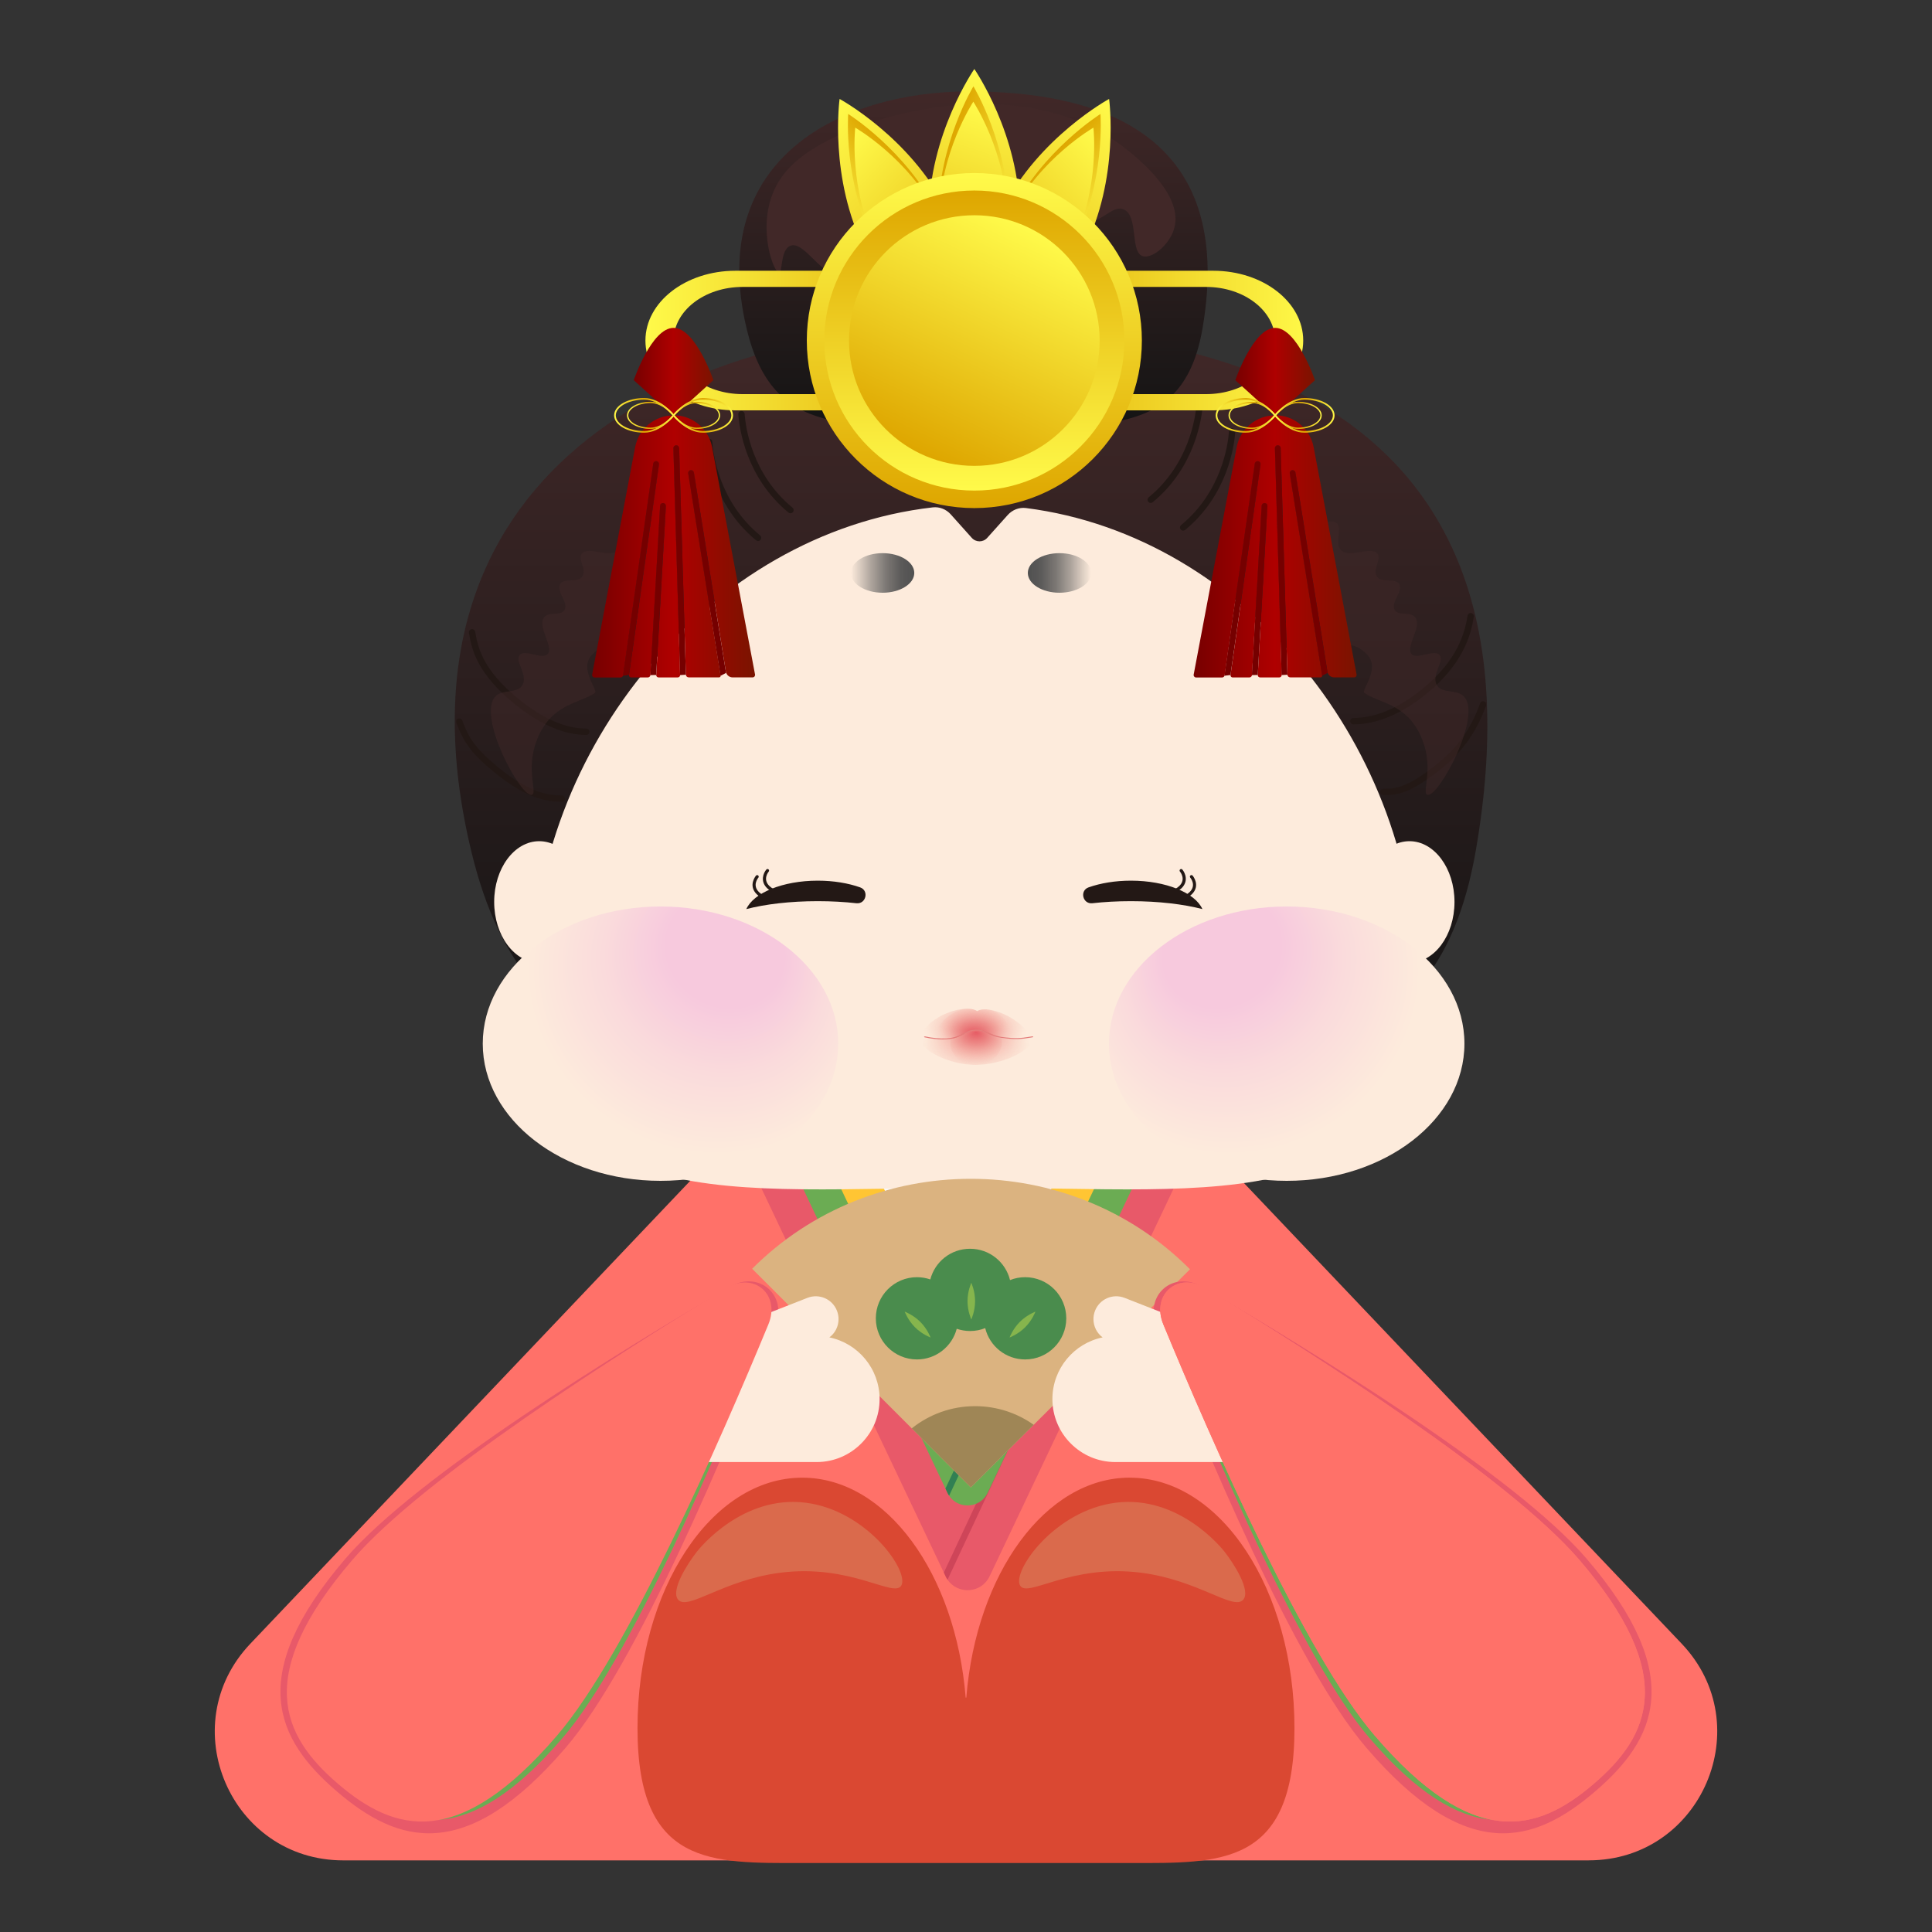 <?xml version="1.0" encoding="UTF-8"?>
<svg id="_レイヤー_1" data-name="レイヤー_1" xmlns="http://www.w3.org/2000/svg" xmlns:xlink="http://www.w3.org/1999/xlink" viewBox="0 0 700 700">
  <rect x="0" y="0" width="700" height="700" fill="#333333" stroke="none"/>
  <defs>
    <style>
      .cls-1 {
        fill: #e47e7c;
      }

      .cls-2 {
        fill: #ffc533;
      }

      .cls-3 {
        fill: #ce4559;
      }

      .cls-4 {
        fill: #d2d2d2;
      }

      .cls-5 {
        fill: #318053;
      }

      .cls-6 {
        fill: url(#_名称未設定グラデーション_611-12);
      }

      .cls-7 {
        fill: url(#_名称未設定グラデーション_611-11);
      }

      .cls-8 {
        fill: url(#_名称未設定グラデーション_611-10);
      }

      .cls-9 {
        opacity: .5;
      }

      .cls-9, .cls-10 {
        fill: #412828;
      }

      .cls-11 {
        fill: #ffa50d;
      }

      .cls-12 {
        fill: url(#_名称未設定グラデーション_362-3);
      }

      .cls-13 {
        fill: url(#_名称未設定グラデーション_362-2);
      }

      .cls-14 {
        fill: url(#_名称未設定グラデーション_353-6);
      }

      .cls-15 {
        fill: url(#_名称未設定グラデーション_353-2);
      }

      .cls-16 {
        fill: url(#_名称未設定グラデーション_353-4);
      }

      .cls-17 {
        fill: url(#_名称未設定グラデーション_353-7);
      }

      .cls-18 {
        fill: url(#_名称未設定グラデーション_353-8);
      }

      .cls-19 {
        fill: url(#_名称未設定グラデーション_353-5);
      }

      .cls-20 {
        fill: url(#_名称未設定グラデーション_353-3);
      }

      .cls-21 {
        fill: url(#_名称未設定グラデーション_353-9);
      }

      .cls-22 {
        fill: url(#_名称未設定グラデーション_655-2);
      }

      .cls-23 {
        fill: url(#_名称未設定グラデーション_611-4);
      }

      .cls-24 {
        fill: url(#_名称未設定グラデーション_611-2);
      }

      .cls-25 {
        fill: url(#_名称未設定グラデーション_611-7);
      }

      .cls-26 {
        fill: url(#_名称未設定グラデーション_611-9);
      }

      .cls-27 {
        fill: url(#_名称未設定グラデーション_611-8);
      }

      .cls-28 {
        fill: url(#_名称未設定グラデーション_611-5);
      }

      .cls-29 {
        fill: url(#_名称未設定グラデーション_611-6);
      }

      .cls-30 {
        fill: url(#_名称未設定グラデーション_611-3);
      }

      .cls-31 {
        fill: url(#_名称未設定グラデーション_173-2);
      }

      .cls-32 {
        fill: url(#_名称未設定グラデーション_174-2);
      }

      .cls-33 {
        fill: url(#_名称未設定グラデーション_172-2);
      }

      .cls-34 {
        fill: url(#_名称未設定グラデーション_295-2);
      }

      .cls-35 {
        fill: #231815;
      }

      .cls-36 {
        fill: #4a8c4d;
      }

      .cls-37 {
        stroke: url(#_名称未設定グラデーション_381-5);
      }

      .cls-37, .cls-38, .cls-39, .cls-40 {
        stroke-width: .48px;
      }

      .cls-37, .cls-38, .cls-39, .cls-40, .cls-41, .cls-42, .cls-43, .cls-44 {
        fill: none;
        stroke-miterlimit: 10;
      }

      .cls-38 {
        stroke: url(#_名称未設定グラデーション_381-7);
      }

      .cls-39 {
        stroke: url(#_名称未設定グラデーション_381-9);
      }

      .cls-40 {
        stroke: url(#_名称未設定グラデーション_381-3);
      }

      .cls-41 {
        stroke: url(#_名称未設定グラデーション_381-2);
      }

      .cls-41, .cls-42, .cls-43, .cls-44 {
        stroke-width: .61px;
      }

      .cls-42 {
        stroke: url(#_名称未設定グラデーション_381-4);
      }

      .cls-43 {
        stroke: url(#_名称未設定グラデーション_381-6);
      }

      .cls-44 {
        stroke: url(#_名称未設定グラデーション_381-8);
      }

      .cls-45 {
        fill: url(#_名称未設定グラデーション_655);
      }

      .cls-46 {
        fill: url(#_名称未設定グラデーション_611);
      }

      .cls-47 {
        fill: url(#_名称未設定グラデーション_362);
      }

      .cls-48 {
        fill: url(#_名称未設定グラデーション_353);
      }

      .cls-49 {
        fill: url(#_名称未設定グラデーション_381);
      }

      .cls-50 {
        fill: url(#_名称未設定グラデーション_172);
      }

      .cls-51 {
        fill: url(#_名称未設定グラデーション_174);
      }

      .cls-52 {
        fill: url(#_名称未設定グラデーション_173);
      }

      .cls-53 {
        fill: url(#_名称未設定グラデーション_295);
      }

      .cls-54 {
        fill: #fdebdc;
      }

      .cls-55 {
        fill: #fafafa;
      }

      .cls-56 {
        fill: #6bac53;
      }

      .cls-57 {
        fill: #9f8656;
      }

      .cls-58 {
        fill: #da4832;
      }

      .cls-59 {
        fill: #ff7169;
      }

      .cls-60 {
        fill: #dbb380;
      }

      .cls-61 {
        fill: #e85969;
      }

      .cls-62 {
        fill: #86b54d;
      }

      .cls-63 {
        fill: #fde6d9;
      }

      .cls-64 {
        fill: #750000;
      }

      .cls-65 {
        fill: #da6a4c;
      }
    </style>
    <linearGradient id="_名称未設定グラデーション_295" data-name="名称未設定グラデーション 295" x1="351.83" y1="118.47" x2="351.83" y2="385.83" gradientUnits="userSpaceOnUse">
      <stop offset="0" stop-color="#412828"/>
      <stop offset="1" stop-color="#141414"/>
    </linearGradient>
    <radialGradient id="_名称未設定グラデーション_173" data-name="名称未設定グラデーション 173" cx="353.44" cy="-356.69" fx="353.44" fy="-346.41" r="23.23" gradientTransform="translate(0 587.94) scale(1 .61)" gradientUnits="userSpaceOnUse">
      <stop offset="0" stop-color="#e65b64"/>
      <stop offset=".2" stop-color="#e86b6e" stop-opacity=".7"/>
      <stop offset=".42" stop-color="#eb7b78" stop-opacity=".4"/>
      <stop offset=".6" stop-color="#ee877f" stop-opacity=".18"/>
      <stop offset=".74" stop-color="#ef8f84" stop-opacity=".05"/>
      <stop offset=".82" stop-color="#f09286" stop-opacity="0"/>
    </radialGradient>
    <radialGradient id="_名称未設定グラデーション_173-2" data-name="名称未設定グラデーション 173" cx="352.77" cy="-356.77" fx="352.77" fy="-349.78" r="15.8" xlink:href="#_名称未設定グラデーション_173"/>
    <radialGradient id="_名称未設定グラデーション_172" data-name="名称未設定グラデーション 172" cx="353.64" cy="-342.73" fx="353.64" fy="-356.48" r="19.54" gradientTransform="translate(0 587.94) scale(1 .61)" gradientUnits="userSpaceOnUse">
      <stop offset="0" stop-color="#e65b64"/>
      <stop offset=".24" stop-color="#e86b6e" stop-opacity=".7"/>
      <stop offset=".51" stop-color="#eb7b78" stop-opacity=".4"/>
      <stop offset=".74" stop-color="#ee877f" stop-opacity=".18"/>
      <stop offset=".91" stop-color="#ef8f84" stop-opacity=".05"/>
      <stop offset="1" stop-color="#f09286" stop-opacity="0"/>
    </radialGradient>
    <radialGradient id="_名称未設定グラデーション_172-2" data-name="名称未設定グラデーション 172" cx="353.66" fx="353.66" fy="-350.8" r="11.47" xlink:href="#_名称未設定グラデーション_172"/>
    <linearGradient id="_名称未設定グラデーション_295-2" data-name="名称未設定グラデーション 295" x1="352.7" y1="33.13" x2="352.7" y2="154.4" xlink:href="#_名称未設定グラデーション_295"/>
    <linearGradient id="_名称未設定グラデーション_353" data-name="名称未設定グラデーション 353" x1="-213.57" y1="48.54" x2="-142.06" y2="120.05" gradientTransform="translate(200.97) rotate(-180) scale(1 -1)" gradientUnits="userSpaceOnUse">
      <stop offset="0" stop-color="#fffa4a"/>
      <stop offset="1" stop-color="#dea600"/>
    </linearGradient>
    <linearGradient id="_名称未設定グラデーション_353-2" data-name="名称未設定グラデーション 353" x1="-183.31" y1="-87.3" x2="-153.1" y2="-117.52" gradientTransform="translate(239.24 180.22) rotate(176.8) scale(.8 -.86) skewX(6.63)" xlink:href="#_名称未設定グラデーション_353"/>
    <linearGradient id="_名称未設定グラデーション_353-3" data-name="名称未設定グラデーション 353" x1="-274.14" y1="-317.82" x2="-202.63" y2="-246.31" gradientTransform="translate(194.64 306.26) rotate(178.79) scale(.75 -.77) skewX(2.46)" xlink:href="#_名称未設定グラデーション_353"/>
    <linearGradient id="_名称未設定グラデーション_353-4" data-name="名称未設定グラデーション 353" x1="314.59" y1="48.54" x2="386.1" y2="120.05" gradientTransform="translate(-23.09)" xlink:href="#_名称未設定グラデーション_353"/>
    <linearGradient id="_名称未設定グラデーション_353-5" data-name="名称未設定グラデーション 353" x1="480.03" y1="-121.6" x2="510.24" y2="-151.82" gradientTransform="translate(-61.36 180.22) rotate(3.2) scale(.8 .86) skewX(6.63)" xlink:href="#_名称未設定グラデーション_353"/>
    <linearGradient id="_名称未設定グラデーション_353-6" data-name="名称未設定グラデーション 353" x1="429.65" y1="-332.26" x2="501.16" y2="-260.75" gradientTransform="translate(-16.75 306.26) rotate(1.21) scale(.75 .77) skewX(2.46)" xlink:href="#_名称未設定グラデーション_353"/>
    <linearGradient id="_名称未設定グラデーション_353-7" data-name="名称未設定グラデーション 353" x1="-736.03" y1="292.16" x2="-664.52" y2="363.67" gradientTransform="translate(-418.57 102.24) rotate(153.16) scale(1 -1)" xlink:href="#_名称未設定グラデーション_353"/>
    <linearGradient id="_名称未設定グラデーション_353-8" data-name="名称未設定グラデーション 353" x1="-855.31" y1="229.34" x2="-825.09" y2="199.13" gradientTransform="translate(-303.04 245.76) rotate(149.96) scale(.8 -.86) skewX(6.63)" xlink:href="#_名称未設定グラデーション_353"/>
    <linearGradient id="_名称未設定グラデーション_353-9" data-name="名称未設定グラデーション 353" x1="-976.98" y1="11.3" x2="-905.47" y2="82.81" gradientTransform="translate(-285.93 378.37) rotate(151.95) scale(.75 -.77) skewX(2.46)" xlink:href="#_名称未設定グラデーション_353"/>
    <linearGradient id="_名称未設定グラデーション_381" data-name="名称未設定グラデーション 381" x1="-1250.52" y1="1313.92" x2="-1250.52" y2="1075.6" gradientTransform="translate(1547.78 1373.9) rotate(90)" gradientUnits="userSpaceOnUse">
      <stop offset="0" stop-color="#fffa4a"/>
      <stop offset=".5" stop-color="#dea600"/>
      <stop offset="1" stop-color="#fef747"/>
    </linearGradient>
    <linearGradient id="_名称未設定グラデーション_362" data-name="名称未設定グラデーション 362" x1="353.02" y1="184.09" x2="353.02" y2="62.69" gradientUnits="userSpaceOnUse">
      <stop offset="0" stop-color="#dea600"/>
      <stop offset="0" stop-color="#dea600"/>
      <stop offset="1" stop-color="#fffa4a"/>
    </linearGradient>
    <linearGradient id="_名称未設定グラデーション_362-2" data-name="名称未設定グラデーション 362" x1="-154.72" y1="2698.24" x2="-154.72" y2="2589.53" gradientTransform="translate(198.3 2767.27) rotate(-180)" xlink:href="#_名称未設定グラデーション_362"/>
    <linearGradient id="_名称未設定グラデーション_362-3" data-name="名称未設定グラデーション 362" x1="-211.04" y1="177.37" x2="-211.04" y2="86.58" gradientTransform="translate(600.14 93.57) rotate(25.14)" xlink:href="#_名称未設定グラデーション_362"/>
    <linearGradient id="_名称未設定グラデーション_611" data-name="名称未設定グラデーション 611" x1="447.57" y1="134.82" x2="476.44" y2="134.82" gradientUnits="userSpaceOnUse">
      <stop offset="0" stop-color="#700"/>
      <stop offset=".5" stop-color="#af0000"/>
      <stop offset="1" stop-color="#7a1400"/>
    </linearGradient>
    <linearGradient id="_名称未設定グラデーション_611-2" data-name="名称未設定グラデーション 611" x1="432.46" y1="197.97" x2="491.53" y2="197.97" xlink:href="#_名称未設定グラデーション_611"/>
    <linearGradient id="_名称未設定グラデーション_611-3" data-name="名称未設定グラデーション 611" x1="436.02" y1="207.59" x2="489.11" y2="207.59" xlink:href="#_名称未設定グラデーション_611"/>
    <linearGradient id="_名称未設定グラデーション_611-4" data-name="名称未設定グラデーション 611" x1="437.91" y1="202.96" x2="486.06" y2="202.96" xlink:href="#_名称未設定グラデーション_611"/>
    <linearGradient id="_名称未設定グラデーション_611-5" data-name="名称未設定グラデーション 611" x1="432.45" y1="205.96" x2="491.48" y2="205.96" xlink:href="#_名称未設定グラデーション_611"/>
    <linearGradient id="_名称未設定グラデーション_611-6" data-name="名称未設定グラデーション 611" x1="432.52" y1="213.43" x2="491.43" y2="213.43" xlink:href="#_名称未設定グラデーション_611"/>
    <linearGradient id="_名称未設定グラデーション_381-2" data-name="名称未設定グラデーション 381" x1="461.61" y1="150.49" x2="483.54" y2="150.49" gradientTransform="matrix(1,0,0,1,0,0)" xlink:href="#_名称未設定グラデーション_381"/>
    <linearGradient id="_名称未設定グラデーション_381-3" data-name="名称未設定グラデーション 381" x1="461.69" y1="150.49" x2="478.88" y2="150.49" gradientTransform="matrix(1,0,0,1,0,0)" xlink:href="#_名称未設定グラデーション_381"/>
    <linearGradient id="_名称未設定グラデーション_381-4" data-name="名称未設定グラデーション 381" x1="-154.32" y1="150.49" x2="-132.39" y2="150.49" gradientTransform="translate(308.07) rotate(-180) scale(1 -1)" xlink:href="#_名称未設定グラデーション_381"/>
    <linearGradient id="_名称未設定グラデーション_381-5" data-name="名称未設定グラデーション 381" x1="-154.24" y1="150.49" x2="-137.05" y2="150.49" gradientTransform="translate(308.07) rotate(-180) scale(1 -1)" xlink:href="#_名称未設定グラデーション_381"/>
    <linearGradient id="_名称未設定グラデーション_611-7" data-name="名称未設定グラデーション 611" x1="229.62" x2="258.48" xlink:href="#_名称未設定グラデーション_611"/>
    <linearGradient id="_名称未設定グラデーション_611-8" data-name="名称未設定グラデーション 611" x1="214.51" y1="197.97" x2="273.58" y2="197.97" xlink:href="#_名称未設定グラデーション_611"/>
    <linearGradient id="_名称未設定グラデーション_611-9" data-name="名称未設定グラデーション 611" x1="218.07" y1="207.59" x2="271.16" y2="207.59" xlink:href="#_名称未設定グラデーション_611"/>
    <linearGradient id="_名称未設定グラデーション_611-10" data-name="名称未設定グラデーション 611" x1="219.95" y1="202.96" x2="268.11" y2="202.96" xlink:href="#_名称未設定グラデーション_611"/>
    <linearGradient id="_名称未設定グラデーション_611-11" data-name="名称未設定グラデーション 611" x1="214.5" y1="205.96" x2="273.52" y2="205.96" xlink:href="#_名称未設定グラデーション_611"/>
    <linearGradient id="_名称未設定グラデーション_611-12" data-name="名称未設定グラデーション 611" x1="214.57" y1="213.43" x2="273.48" y2="213.43" xlink:href="#_名称未設定グラデーション_611"/>
    <linearGradient id="_名称未設定グラデーション_381-6" data-name="名称未設定グラデーション 381" x1="243.65" y1="150.49" x2="265.59" y2="150.49" gradientTransform="matrix(1,0,0,1,0,0)" xlink:href="#_名称未設定グラデーション_381"/>
    <linearGradient id="_名称未設定グラデーション_381-7" data-name="名称未設定グラデーション 381" x1="243.74" y1="150.49" x2="260.92" y2="150.49" gradientTransform="matrix(1,0,0,1,0,0)" xlink:href="#_名称未設定グラデーション_381"/>
    <linearGradient id="_名称未設定グラデーション_381-8" data-name="名称未設定グラデーション 381" x1="63.63" y1="150.49" x2="85.57" y2="150.49" gradientTransform="translate(308.07) rotate(-180) scale(1 -1)" xlink:href="#_名称未設定グラデーション_381"/>
    <linearGradient id="_名称未設定グラデーション_381-9" data-name="名称未設定グラデーション 381" x1="63.71" y1="150.49" x2="80.9" y2="150.49" gradientTransform="translate(308.07) rotate(-180) scale(1 -1)" xlink:href="#_名称未設定グラデーション_381"/>
    <linearGradient id="_名称未設定グラデーション_655" data-name="名称未設定グラデーション 655" x1="372.39" y1="207.59" x2="395.34" y2="207.59" gradientUnits="userSpaceOnUse">
      <stop offset="0" stop-color="#505050"/>
      <stop offset=".21" stop-color="#515151" stop-opacity=".94"/>
      <stop offset=".44" stop-color="#545454" stop-opacity=".77"/>
      <stop offset=".69" stop-color="#5a5a5a" stop-opacity=".48"/>
      <stop offset=".95" stop-color="#626262" stop-opacity=".08"/>
      <stop offset="1" stop-color="#646464" stop-opacity="0"/>
    </linearGradient>
    <linearGradient id="_名称未設定グラデーション_655-2" data-name="名称未設定グラデーション 655" x1="-419.69" y1="207.59" x2="-396.75" y2="207.59" gradientTransform="translate(-88.43) rotate(-180) scale(1 -1)" xlink:href="#_名称未設定グラデーション_655"/>
    <radialGradient id="_名称未設定グラデーション_174" data-name="名称未設定グラデーション 174" cx="466.19" cy="378.14" fx="416.7" fy="378.14" r="116.8" gradientTransform="translate(559.83 -241.35) rotate(56.68) scale(1 1.11)" gradientUnits="userSpaceOnUse">
      <stop offset=".17" stop-color="#f7c9dd"/>
      <stop offset=".32" stop-color="#fadbdc"/>
      <stop offset=".5" stop-color="#fdebdc"/>
    </radialGradient>
    <radialGradient id="_名称未設定グラデーション_174-2" data-name="名称未設定グラデーション 174" cx="-336.56" fx="-386.05" r="116.8" gradientTransform="translate(-295.34 429.4) rotate(123.32) scale(1 -1.11)" xlink:href="#_名称未設定グラデーション_174"/>
  </defs>
  <path class="cls-59" d="M575.61,674.05H124.39c-40.84,0-61.83-48.89-33.69-78.5l175.72-184.91,10.11-10.41,9.24-9.47,9.76-10.04,8.8-9.05,13.19-13.56c17.81-18.29,47.17-18.29,64.97,0l13.95,14.34,8.82,9.05,9.76,10.04,9.21,9.49,10.11,10.38,174.97,184.13c28.13,29.61,7.15,78.5-33.69,78.5Z"/>
  <path class="cls-61" d="M434.34,411.42l-75.79,159.7c-2.99,6.27-11.51,6.69-15.23,1.24-.11-.16-.23-.34-.32-.53-.11-.18-.21-.37-.3-.55l-.09-.16-.78-1.65-75.4-158.83,10.11-10.41,9.24-9.47,9.76-10.04,8.8-9.05,13.19-13.56c17.81-18.29,47.17-18.29,64.97,0l13.95,14.34,8.82,9.05,9.76,10.04,9.21,9.49,10.11,10.38Z"/>
  <path class="cls-3" d="M367.59,520.41l-24.28,51.95c-.23-.34-.44-.69-.62-1.08l-.71-1.52,23.55-50.32,2.07.96Z"/>
  <path class="cls-56" d="M424.23,401.04l-56.66,119.38-9.7,20.42c-.94,1.98-2.5,3.33-4.25,4.02-3.38,1.36-7.54.37-9.74-2.94-.23-.34-.44-.69-.62-1.08l-.71-1.52-66.03-139.09,9.24-9.47,9.76-10.04,8.8-9.05,13.19-13.56c17.81-18.29,47.17-18.29,64.97,0l13.95,14.34,8.82,9.05,9.76,10.04,9.21,9.49Z"/>
  <path class="cls-5" d="M368.17,489.97l-24.28,51.95c-.23-.34-.44-.69-.62-1.08l-.71-1.52,23.55-50.32,2.07.96Z"/>
  <path class="cls-2" d="M415.02,391.55l-54.73,115.31-2,4.18c-1.01,2.09-2.62,3.49-4.48,4.23-3.91,1.61-8.85.18-10.96-4.23l-.74-1.54-1.26-2.67-55.09-116.07,9.76-10.04,8.8-9.05,13.19-13.56c17.81-18.29,47.17-18.29,64.97,0l13.95,14.34,8.82,9.05,9.76,10.04Z"/>
  <polygon class="cls-11" points="368.17 456.42 342.65 510.56 341.39 507.89 366.08 455.45 368.17 456.42"/>
  <path class="cls-55" d="M405.25,381.51l-37.08,74.92-.25.55-10.45,21.11c-.83,1.7-2.16,2.87-3.7,3.54-3.54,1.54-8.16.37-10.06-3.54l-.67-1.31-.16-.32-.96-1.95-.32-.67-46.06-93.12,8.8-9.05,13.19-13.56c17.81-18.29,47.17-18.29,64.97,0l13.95,14.34,8.82,9.05Z"/>
  <polygon class="cls-4" points="362.47 434.88 342.88 476.46 341.91 474.51 341.59 473.84 360.38 433.91 362.47 434.88"/>
  <path class="cls-63" d="M396.43,372.45l-39.63,74.58c-.07.11-.11.21-.21.32-.9,1.47-2.3,2.44-3.88,2.87-3.06.9-6.73-.18-8.34-3.19l-.6-1.13-1.01-1.91-38.44-72.33,13.19-13.56c17.81-18.29,47.17-18.29,64.97,0l13.95,14.34Z"/>
  <g>
    <path class="cls-53" d="M534.71,308.16c-15.38,88.58-81.49,77.2-182.01,77.2s-161.05,10.23-182.01-77.2c-32.83-136.95,76.93-189.68,177.45-189.68s214.1,31.13,186.57,189.68Z"/>
    <path class="cls-54" d="M513.11,354.4c0,88.43-71.68,75.93-160.09,75.93s-160.09,12.5-160.09-75.93c0-83.02,64.02-161.29,145.03-170.57,2.44-.28,4.86.69,6.5,2.52l7.62,8.51c1.49,1.7,4.14,1.7,5.63,0l7.42-8.28c1.66-1.85,4.12-2.82,6.59-2.51,79.97,10.17,141.4,87.93,141.4,170.33Z"/>
    <g>
      <path class="cls-52" d="M345.01,376.33c3.58-.61,4.69-2.92,8.29-3.02,3.74-.11,5.29,2.07,8.83,2.48,8.55.99,12.66-.34,12.66-.34,0,0-2.05-1.1-2.93-2.13-5.21-6.07-14.82-9.02-17.8-6.98-2.98-2.12-13.01-.38-18.94,6.2-1.47,1.63-2.41,2.35-3,2.71,4.61,1.06,10.62,1.48,12.9,1.09Z"/>
      <path class="cls-31" d="M343.44,376.36c3.65.42,6.26-2.94,9.86-3.05,3.74-.11,5.29,2.07,8.83,2.48,8.55.99.23-13.21-8.08-9.46-6.78-4.34-20.83,8.84-10.61,10.03Z"/>
      <path class="cls-50" d="M362.26,375.91c-3.3-.89-4.97-2.92-8.71-2.81-3.6.11-4.88,2.1-8.33,2.94-2.21.53-8.49.25-13.11-.81,1.6,5.75,12.25,10.59,21.33,10.59s19.91-4.61,21.74-10.17c-4.18.66-10.78.83-12.91.25Z"/>
      <path class="cls-33" d="M362.26,375.91c-3.3-.89-4.97-2.92-8.71-2.81-3.6.11-4.88,2.1-8.33,2.94-2.21.53-.86,9.79,8.22,9.79s10.96-9.34,8.83-9.92Z"/>
      <path class="cls-1" d="M341.74,376.62c-2.03,0-4.47-.28-6.74-.78-.15-.03-.22-.13-.17-.22.05-.09.22-.14.37-.11,2.62.58,5.47.85,7.61.73h.12c.13-.01.28-.02.43-.05,2.73-.24,4.34-1.09,5.76-1.83l.41-.21s.06-.02.09-.03c.01,0,.05-.03.08-.04.41-.2.92-.44,1.46-.63.74-.24,1.38-.36,2.1-.39,2.12-.08,2.9.27,4.2.85.9.4,2.12.94,4.28,1.56.32.09.7.17,1.07.22,5.36.73,7.31.41,10.03-.02.37-.06.75-.12,1.16-.18.16-.02.31.03.35.13.04.09-.06.19-.21.21-.4.06-.78.12-1.15.18-2.69.43-4.81.76-10.3.02-.4-.06-.83-.14-1.19-.25-2.21-.63-3.46-1.19-4.37-1.6-1.28-.57-1.92-.86-3.83-.79-.63.02-1.2.13-1.86.34-.5.17-.97.39-1.36.58-.05.03-.11.07-.21.1l-.37.19c-1.48.78-3.16,1.66-6.02,1.91-.14.03-.31.04-.51.06h-.13c-.35.02-.72.03-1.1.03Z"/>
    </g>
    <path class="cls-34" d="M435.66,119.17c-6.97,40.18-36.96,35.02-82.56,35.02s-73.05,4.64-82.56-35.02c-14.89-62.12,34.89-86.04,80.49-86.04s97.11,14.12,84.63,86.04Z"/>
    <path class="cls-10" d="M294.26,54.14c-6.45,4.1-11.15,8.8-13.88,15.01-6.08,13.82-.02,29.72,1.88,29.64,1.36-.06.41-8.34,4.13-9.75,5.05-1.92,11.47,11.58,17.63,10.13,6.97-1.64,7.04-20.85,11.63-21.01,2.89-.1,3.35,7.53,7.88,8.63,6.9,1.67,13.87-14.11,19.88-12.38,4.3,1.24,3.04,9.99,7.13,11.25,6.55,2.03,14.37-19.03,24.38-18.01,7.25.74,8.31,12.29,16.88,13.13,7.12.69,11.03-6.81,15.38-4.88,5.41,2.4,2.21,15.24,6.75,16.88,3.4,1.22,10.1-4.19,11.63-10.5,2.85-11.72-12.66-24.33-16.88-27.76-35.3-28.7-91.26-15.11-114.42-.38Z"/>
    <path class="cls-35" d="M416.94,182.22c-.33,0-.66-.14-.89-.42-.4-.49-.33-1.21.16-1.62,14.66-12.07,16.98-29.06,17.34-33.97.05-.63.59-1.11,1.23-1.06.63.05,1.11.6,1.06,1.23-.38,5.15-2.81,22.93-18.18,35.58-.21.18-.47.26-.73.26Z"/>
    <path class="cls-35" d="M428.68,192.27c-.33,0-.66-.14-.89-.42-.4-.49-.33-1.21.16-1.62,14.66-12.07,16.98-29.06,17.34-33.97.05-.63.6-1.11,1.23-1.06.63.05,1.11.6,1.06,1.23-.38,5.15-2.81,22.93-18.18,35.58-.21.18-.47.26-.73.26Z"/>
    <path class="cls-35" d="M490.35,262.45c-.62,0-1.14-.5-1.15-1.12-.01-.63.49-1.16,1.12-1.17,3.11-.07,12.56-.27,25.28-10.74,12.36-10.18,15.12-19.9,16.12-26.33.1-.63.69-1.06,1.31-.96.63.1,1.05.69.96,1.31-1.06,6.8-3.97,17.08-16.93,27.75-13.34,10.98-23.39,11.2-26.69,11.27h-.02Z"/>
    <path class="cls-35" d="M501.15,288.09c-.62,0-1.14-.5-1.15-1.12-.01-.63.49-1.16,1.12-1.17h.39c4.16-.09,8.46-.17,20.15-9.79,6.68-5.5,11.59-12.62,14.6-21.16.21-.6.86-.91,1.47-.7.6.21.91.87.7,1.47-3.15,8.95-8.3,16.4-15.31,22.17-12.3,10.13-17.22,10.23-21.56,10.31h-.38s-.02,0-.02,0Z"/>
    <path class="cls-35" d="M286.41,185.97c-.26,0-.52-.09-.73-.26-15.38-12.66-17.8-30.44-18.18-35.58-.04-.63.43-1.18,1.06-1.23.57-.06,1.18.43,1.23,1.06.36,4.92,2.67,21.9,17.34,33.97.49.4.56,1.13.16,1.62-.23.28-.56.42-.89.42Z"/>
    <path class="cls-35" d="M274.67,196.02c-.26,0-.52-.09-.73-.26-15.38-12.66-17.8-30.44-18.18-35.58-.04-.63.43-1.18,1.06-1.23.56-.06,1.18.43,1.23,1.06.36,4.92,2.67,21.89,17.34,33.97.49.4.56,1.13.16,1.62-.23.28-.56.42-.89.42Z"/>
    <path class="cls-35" d="M212.43,266.29h-.02c-3.12-.07-12.63-.26-26.12-11.36-13.02-10.72-15.29-18.87-16.39-25.66-.1-.63.32-1.22.95-1.32.61-.1,1.22.32,1.32.95,1.04,6.38,3.18,14.05,15.58,24.26,12.88,10.59,21.79,10.77,24.71,10.83.63.01,1.14.54,1.12,1.17-.01.63-.53,1.13-1.15,1.13Z"/>
    <path class="cls-35" d="M203.57,290.49h-.02c-4.1-.07-11.74-.19-24.65-10.82-7.75-6.39-10.92-10.56-13.55-17.82-.22-.6.09-1.26.69-1.47.6-.21,1.26.09,1.47.69,2.23,6.15,4.62,10.04,12.86,16.84,12.28,10.12,19.4,10.23,23.22,10.29.63.01,1.14.53,1.13,1.17,0,.63-.52,1.13-1.15,1.13Z"/>
    <path class="cls-9" d="M477.79,190.14c-11.62,5.04-24.69,16.18-22.95,18.77,1.42,2.11,11.36-3.56,13.46-.57,1.62,2.3-3.28,7.06-1.58,9.42,1.7,2.37,7.16-1.7,12.71.64,6.92,2.91,2.36,14.88,4.43,15.45,2.36.65,6.18-2.27,11.56,3.4,4.85,5.11-2.42,12.88-1.08,13.81,5.71,3.95,15.8,3.8,20.98,16.92,4.25,10.76-.27,19.28,1.83,19.98,3.96,1.3,20.19-28.91,13.16-35.71-2.74-2.65-8.04-.8-9.8-4.17-1.92-3.67,2.95-8.57,1.08-10.75-1.94-2.25-8.14,1.84-10.18-.38-2.33-2.55,3.99-9.93,1.33-13.27-1.82-2.29-6.01-.37-7.4-2.66-1.62-2.67,3.17-6.87,1.58-9.42-1.44-2.31-6.23-.21-8.03-2.72-1.78-2.49,1.78-6.14.19-8.28-2.16-2.92-10.28,1.88-13.27-1.33-2.41-2.58.84-7.79-1.58-9.74-1.65-1.32-4.69-.13-6.45.63Z"/>
    <path class="cls-9" d="M232.09,190.14c11.62,5.04,24.69,16.18,22.95,18.77-1.42,2.11-11.36-3.56-13.46-.57-1.62,2.3,3.28,7.06,1.58,9.42-1.7,2.37-7.16-1.7-12.71.64-6.92,2.91-2.36,14.88-4.43,15.45-2.36.65-6.18-2.27-11.56,3.4-4.85,5.11,2.42,12.88,1.08,13.81-5.71,3.95-15.8,3.8-20.98,16.92-4.25,10.76.27,19.28-1.83,19.98-3.96,1.3-20.19-28.91-13.16-35.71,2.74-2.65,8.04-.8,9.8-4.17,1.92-3.67-2.95-8.57-1.08-10.75,1.94-2.25,8.14,1.84,10.18-.38,2.33-2.55-3.99-9.93-1.33-13.27,1.82-2.29,6.01-.37,7.4-2.66,1.62-2.67-3.17-6.87-1.58-9.42,1.44-2.31,6.23-.21,8.03-2.72,1.78-2.49-1.78-6.14-.19-8.28,2.16-2.92,10.28,1.88,13.27-1.33,2.41-2.58-.84-7.79,1.58-9.74,1.65-1.32,4.69-.13,6.45.63Z"/>
    <g>
      <g>
        <g>
          <g>
            <path class="cls-48" d="M363.19,75.77c-13.24,26.16-17.39,50.69-9.27,54.8,8.12,4.11,25.43-13.77,38.66-39.92,13.24-26.16,9.27-54.8,9.27-54.8,0,0-25.43,13.77-38.66,39.92Z"/>
            <path class="cls-15" d="M366.06,77.53c-11.74,23.2-16.15,44.58-9.85,47.77,6.3,3.19,20.92-13.03,32.66-36.23,11.74-23.2,9.85-47.77,9.85-47.77,0,0-20.92,13.03-32.66,36.23Z"/>
            <path class="cls-20" d="M366.51,77.77c-10.35,20.46-13.86,39.51-7.83,42.57,6.03,3.05,19.31-11.06,29.66-31.52,10.35-20.46,7.83-42.57,7.83-42.57,0,0-19.31,11.06-29.66,31.52Z"/>
          </g>
          <g>
            <path class="cls-16" d="M342.86,75.77c13.24,26.16,17.39,50.69,9.27,54.8s-25.43-13.77-38.66-39.92c-13.24-26.16-9.27-54.8-9.27-54.8,0,0,25.43,13.77,38.66,39.92Z"/>
            <path class="cls-19" d="M339.98,77.53c11.74,23.2,16.15,44.58,9.85,47.77-6.3,3.19-20.92-13.03-32.66-36.23-11.74-23.2-9.85-47.77-9.85-47.77,0,0,20.92,13.03,32.66,36.23Z"/>
            <path class="cls-14" d="M339.53,77.77c10.35,20.46,13.86,39.51,7.83,42.57-6.03,3.05-19.31-11.06-29.66-31.52-10.35-20.46-7.83-42.57-7.83-42.57,0,0,19.31,11.06,29.66,31.52Z"/>
          </g>
        </g>
        <g>
          <path class="cls-17" d="M336.55,78.08c0,29.31,7.37,53.08,16.47,53.08,9.1,0,16.47-23.76,16.47-53.08,0-29.31-16.47-53.08-16.47-53.08,0,0-16.47,23.76-16.47,53.08Z"/>
          <path class="cls-18" d="M339.91,78.35c0,26,5.72,47.07,12.78,47.07,7.06,0,12.78-21.07,12.78-47.07,0-26-12.78-47.07-12.78-47.07,0,0-12.78,21.07-12.78,47.07Z"/>
          <path class="cls-21" d="M340.42,78.36c0,22.93,5.48,41.51,12.23,41.51,6.76,0,12.23-18.59,12.23-41.51,0-22.93-12.23-41.51-12.23-41.51,0,0-12.23,18.59-12.23,41.51Z"/>
        </g>
      </g>
      <path class="cls-49" d="M472.18,123.39c0-13.97-14.58-25.29-32.58-25.29h-173.17c-17.99,0-32.58,11.32-32.58,25.29s14.58,25.29,32.58,25.29h173.17c17.99,0,32.58-11.32,32.58-25.29ZM269.06,142.8c-13.81,0-25.01-8.69-25.01-19.42s11.2-19.42,25.01-19.42h167.93c13.81,0,25.01,8.69,25.01,19.42s-11.2,19.42-25.01,19.42h-167.93Z"/>
      <g>
        <circle class="cls-47" cx="353.02" cy="123.39" r="60.7"/>
        <circle class="cls-13" cx="353.02" cy="123.39" r="54.36"/>
        <circle class="cls-12" cx="353.02" cy="123.39" r="45.4"/>
      </g>
      <g>
        <g>
          <path class="cls-46" d="M476.44,137.74l-14.43,13.11-14.43-13.11s6.46-18.95,14.43-18.95,14.43,18.95,14.43,18.95Z"/>
          <g>
            <path class="cls-24" d="M462.01,150.49h0c-6.83,0-12.69,4.86-13.95,11.56l-15.57,82.37c-.1.54.31,1.04.86,1.04h9.45c.46,0,.84-.34.91-.79l10.93-76.69c.08-.56.63-.96,1.19-.88.56.08.96.61.88,1.19l-10.87,76.28c-.07.46.29.88.76.88h6.06c.51,0,.93-.4.96-.91l3.5-61.31c.04-.56.48-.98,1.11-.98.59.04,1.02.52.98,1.11l-3.5,61.2c-.03.48.35.88.83.88h6.99c.47,0,.85-.39.83-.86l-2.44-82.2c-.02-.56.44-1.05,1-1.07.61-.02,1.07.44,1.09,1.02l2.44,82.11c.02.55.46.98,1.01.98h11.04c.34,0,.59-.3.54-.63l-11.73-73.25c-.1-.59.29-1.11.86-1.21.56-.08,1.11.29,1.19.88l11.58,72.13c.19,1.2,1.23,2.09,2.45,2.09h7.24c.56,0,.98-.51.88-1.06l-15.55-82.35c-1.27-6.71-7.13-11.57-13.96-11.57Z"/>
            <path class="cls-30" d="M468.18,170.37c-.56.1-.96.63-.86,1.21l11.73,73.25.74-1.11-10.42-72.47c-.08-.59-.63-.96-1.19-.88Z"/>
            <path class="cls-64" d="M468.18,170.37c-.56.1-.96.63-.86,1.21l11.73,73.25,1.97-1.01-11.65-72.57c-.08-.59-.63-.96-1.19-.88Z"/>
            <path class="cls-23" d="M462.93,161.33c-.56.02-1.02.5-1,1.07l2.44,82.19,1.25-.98-1.6-81.25c-.02-.59-.48-1.05-1.09-1.02Z"/>
            <path class="cls-64" d="M462.93,161.33c-.56.02-1.02.5-1,1.07l2.44,82.19,2.09-.12-2.44-82.11c-.02-.59-.48-1.05-1.09-1.02Z"/>
            <path class="cls-28" d="M455.82,167.1c-.56-.08-1.11.31-1.19.88l-10.95,76.84,1.73-.53,11.29-76c.08-.59-.31-1.11-.88-1.19Z"/>
            <path class="cls-64" d="M455.82,167.1c-.56-.08-1.11.31-1.19.88l-10.95,76.84,2.15-.25,10.87-76.28c.08-.59-.31-1.11-.88-1.19Z"/>
            <path class="cls-29" d="M458.23,182.26c-.63,0-1.07.42-1.11.98l-3.5,61.35,1.54-.76,4.06-60.46c.04-.59-.4-1.07-.98-1.11Z"/>
            <path class="cls-64" d="M458.23,182.26c-.63,0-1.07.42-1.11.98l-3.5,61.35,2.09-.02,3.5-61.2c.04-.59-.4-1.07-.98-1.11Z"/>
          </g>
          <g>
            <path class="cls-41" d="M472.62,156.47c-5.86,0-10.62-5.98-10.62-5.98,0,0,4.75-5.98,10.62-5.98s10.62,2.68,10.62,5.98-4.75,5.98-10.62,5.98Z"/>
            <path class="cls-40" d="M470.32,155.17c-4.59,0-8.32-4.68-8.32-4.68,0,0,3.72-4.68,8.32-4.68s8.32,2.1,8.32,4.68-3.72,4.68-8.32,4.68Z"/>
            <path class="cls-42" d="M451.38,156.47c5.86,0,10.62-5.98,10.62-5.98,0,0-4.75-5.98-10.62-5.98-5.86,0-10.62,2.68-10.62,5.98,0,3.3,4.75,5.98,10.62,5.98Z"/>
            <path class="cls-37" d="M453.68,155.17c4.59,0,8.32-4.68,8.32-4.68,0,0-3.72-4.68-8.32-4.68s-8.32,2.1-8.32,4.68,3.72,4.68,8.32,4.68Z"/>
          </g>
        </g>
        <g>
          <path class="cls-25" d="M258.48,137.74l-14.43,13.11-14.43-13.11s6.46-18.95,14.43-18.95,14.43,18.95,14.43,18.95Z"/>
          <g>
            <path class="cls-27" d="M244.06,150.49h0c-6.83,0-12.69,4.86-13.95,11.56l-15.57,82.37c-.1.54.31,1.04.86,1.04h9.45c.46,0,.84-.34.91-.79l10.93-76.69c.08-.56.63-.96,1.19-.88.56.08.96.61.88,1.19l-10.87,76.28c-.07.46.29.88.76.88h6.06c.51,0,.93-.4.96-.91l3.5-61.31c.04-.56.48-.98,1.11-.98.59.04,1.02.52.98,1.11l-3.5,61.2c-.03.48.35.88.83.88h6.99c.47,0,.85-.39.83-.86l-2.44-82.2c-.02-.56.44-1.05,1-1.07.61-.02,1.07.44,1.09,1.02l2.44,82.11c.02.55.46.98,1.01.98h11.04c.34,0,.59-.3.54-.63l-11.73-73.25c-.1-.59.29-1.11.86-1.21.56-.08,1.11.29,1.19.88l11.58,72.13c.19,1.2,1.23,2.09,2.45,2.09h7.24c.56,0,.98-.51.88-1.06l-15.55-82.35c-1.27-6.71-7.13-11.57-13.96-11.57Z"/>
            <path class="cls-26" d="M250.22,170.37c-.56.1-.96.63-.86,1.21l11.73,73.25.74-1.11-10.42-72.47c-.08-.59-.63-.96-1.19-.88Z"/>
            <path class="cls-64" d="M250.22,170.37c-.56.1-.96.63-.86,1.21l11.73,73.25,1.97-1.01-11.65-72.57c-.08-.59-.63-.96-1.19-.88Z"/>
            <path class="cls-8" d="M244.98,161.33c-.56.02-1.02.5-1,1.07l2.44,82.19,1.25-.98-1.6-81.25c-.02-.59-.48-1.05-1.09-1.02Z"/>
            <path class="cls-64" d="M244.98,161.33c-.56.02-1.02.5-1,1.07l2.44,82.19,2.09-.12-2.44-82.11c-.02-.59-.48-1.05-1.09-1.02Z"/>
            <path class="cls-7" d="M237.87,167.1c-.56-.08-1.11.31-1.19.88l-10.95,76.84,1.73-.53,11.29-76c.08-.59-.31-1.11-.88-1.19Z"/>
            <path class="cls-64" d="M237.87,167.1c-.56-.08-1.11.31-1.19.88l-10.95,76.84,2.15-.25,10.87-76.28c.08-.59-.31-1.11-.88-1.19Z"/>
            <path class="cls-6" d="M240.27,182.26c-.63,0-1.07.42-1.11.98l-3.5,61.35,1.54-.76,4.06-60.46c.04-.59-.4-1.07-.98-1.11Z"/>
            <path class="cls-64" d="M240.27,182.26c-.63,0-1.07.42-1.11.98l-3.5,61.35,2.09-.02,3.5-61.2c.04-.59-.4-1.07-.98-1.11Z"/>
          </g>
          <g>
            <path class="cls-43" d="M254.66,156.47c-5.86,0-10.62-5.98-10.62-5.98,0,0,4.75-5.98,10.62-5.98s10.62,2.68,10.62,5.98-4.75,5.98-10.62,5.98Z"/>
            <path class="cls-38" d="M252.36,155.17c-4.59,0-8.32-4.68-8.32-4.68,0,0,3.72-4.68,8.32-4.68s8.32,2.1,8.32,4.68-3.72,4.68-8.32,4.68Z"/>
            <path class="cls-44" d="M233.43,156.47c5.86,0,10.62-5.98,10.62-5.98,0,0-4.75-5.98-10.62-5.98-5.86,0-10.62,2.68-10.62,5.98,0,3.3,4.75,5.98,10.62,5.98Z"/>
            <path class="cls-39" d="M235.73,155.17c4.59,0,8.32-4.68,8.32-4.68,0,0-3.72-4.68-8.32-4.68s-8.32,2.1-8.32,4.68c0,2.59,3.72,4.68,8.32,4.68Z"/>
          </g>
        </g>
      </g>
    </g>
    <g>
      <g>
        <path class="cls-35" d="M435.65,329.38c-2.64-5.89-13.22-10.3-25.88-10.3-5.73,0-11.03.9-15.36,2.43-3.32,1.17-2.13,6.15,1.37,5.75,4.34-.49,9.06-.75,13.99-.75,9.95,0,19.02,1.09,25.88,2.87Z"/>
        <path class="cls-35" d="M421.59,324.57c-.28,0-.52-.21-.56-.49-.04-.31.17-.6.48-.64.9-.13,3.96-.67,5.78-2.44,2.52-2.45.32-5.1.23-5.21-.2-.24-.18-.6.07-.8.24-.2.6-.17.8.07,1.04,1.23,2.32,4.22-.3,6.76-2.01,1.95-5.16,2.57-6.42,2.75-.03,0-.05,0-.08,0Z"/>
        <path class="cls-35" d="M425.33,326.78c-.28,0-.52-.21-.56-.49-.04-.31.17-.6.48-.64.9-.13,3.96-.67,5.78-2.44,2.46-2.39.46-4.93.22-5.22-.2-.24-.17-.6.07-.8.24-.2.6-.17.8.07.12.15,2.94,3.6-.31,6.76-2.01,1.95-5.16,2.57-6.42,2.75-.03,0-.05,0-.08,0Z"/>
      </g>
      <g>
        <path class="cls-35" d="M270.4,329.38c2.64-5.89,13.22-10.3,25.88-10.3,5.73,0,11.03.9,15.36,2.43,3.32,1.17,2.13,6.15-1.37,5.75-4.34-.49-9.06-.75-13.99-.75-9.95,0-19.02,1.09-25.88,2.87Z"/>
        <path class="cls-35" d="M284.45,324.57s-.05,0-.08,0c-1.26-.18-4.41-.79-6.42-2.75-2.62-2.55-1.34-5.54-.3-6.76.2-.24.56-.27.8-.07.24.2.27.56.07.8-.09.11-2.29,2.76.23,5.21,1.82,1.77,4.88,2.31,5.78,2.44.31.04.53.33.48.64-.04.28-.28.49-.56.49Z"/>
        <path class="cls-35" d="M280.71,326.78s-.05,0-.08,0c-1.26-.18-4.41-.79-6.42-2.75-3.24-3.16-.43-6.62-.31-6.76.2-.24.56-.28.8-.07.24.2.27.56.07.8-.24.28-2.23,2.83.22,5.22,1.82,1.77,4.88,2.31,5.78,2.44.31.04.53.33.48.64-.04.28-.28.49-.56.49Z"/>
      </g>
    </g>
    <g>
      <ellipse class="cls-54" cx="510.67" cy="326.78" rx="16.32" ry="22"/>
      <ellipse class="cls-54" cx="195.37" cy="326.78" rx="16.32" ry="22"/>
    </g>
    <g>
      <ellipse class="cls-45" cx="383.87" cy="207.59" rx="11.47" ry="7.17"/>
      <ellipse class="cls-22" cx="319.79" cy="207.59" rx="11.47" ry="7.17"/>
    </g>
    <g>
      <ellipse class="cls-51" cx="466.19" cy="378.14" rx="64.4" ry="49.7"/>
      <ellipse class="cls-32" cx="239.31" cy="378.14" rx="64.4" ry="49.7"/>
    </g>
  </g>
  <g>
    <path class="cls-58" d="M409.33,535.38c-30.5,0-55.63,34.8-59.22,79.71-.08,0-.15-.01-.23-.01-3.59-44.9-28.73-79.69-59.22-79.69-32.96,0-59.68,40.63-59.68,90.76s26.72,48.86,59.68,48.86c1.66,0,3.3,0,4.93,0h0s107.08,0,107.08,0h0c2.19,0,4.41,0,6.66,0,32.96,0,59.68,1.27,59.68-48.86s-26.72-90.76-59.68-90.76Z"/>
    <path class="cls-65" d="M369.62,574.5c-3.08-5.07,12.4-27.29,34.71-30.05,22.75-2.81,38.28,16.4,39.36,17.78,3.43,4.38,9.58,14.04,6.77,17.35-3.49,4.12-16.15-7.03-36.82-9.73-25.65-3.36-41.26,9.19-44.02,4.66Z"/>
    <path class="cls-65" d="M326.54,574.5c3.08-5.07-12.4-27.29-34.71-30.05-22.75-2.81-38.28,16.4-39.36,17.78-3.43,4.38-9.58,14.04-6.77,17.35,3.49,4.12,16.15-7.03,36.82-9.73,25.65-3.36,41.26,9.19,44.02,4.66Z"/>
  </g>
  <g>
    <path class="cls-60" d="M431.14,459.9l-56.61,56.33-22.79,22.68-21.39-21.39-57.83-57.83c43.45-43.45,114.97-43.45,158.44,0,.07.07.11.14.18.21Z"/>
    <g>
      <path class="cls-36" d="M371.43,462.75c-1.94,0-3.79.37-5.48,1.05-1.59-6.52-7.46-11.35-14.47-11.35s-12.74,4.72-14.41,11.11c-1.52-.52-3.14-.81-4.84-.81-8.23,0-14.9,6.67-14.9,14.9s6.67,14.9,14.9,14.9c6.92,0,12.74-4.72,14.41-11.11,1.52.52,3.14.81,4.84.81,1.94,0,3.79-.37,5.48-1.05,1.59,6.52,7.46,11.35,14.47,11.35,8.23,0,14.9-6.67,14.9-14.9s-6.67-14.9-14.9-14.9Z"/>
      <path class="cls-62" d="M371.44,480.89c-2.59,2.59-5.66,3.72-5.66,3.72,0,0,1.13-3.07,3.72-5.66s5.66-3.72,5.66-3.72c0,0-1.13,3.07-3.72,5.66Z"/>
      <path class="cls-62" d="M331.51,480.89c2.59,2.59,5.66,3.72,5.66,3.72,0,0-1.13-3.07-3.72-5.66s-5.66-3.72-5.66-3.72c0,0,1.13,3.07,3.72,5.66Z"/>
      <path class="cls-62" d="M353.29,471.43c0,3.67-1.37,6.64-1.37,6.64,0,0-1.37-2.97-1.37-6.64,0-3.67,1.37-6.64,1.37-6.64,0,0,1.37,2.97,1.37,6.64Z"/>
    </g>
    <path class="cls-57" d="M374.53,516.23l-22.79,22.68-21.39-21.39c6.3-5.03,14.27-8.04,22.95-8.04,7.9,0,15.23,2.5,21.23,6.75Z"/>
  </g>
  <g>
    <path class="cls-61" d="M495,633.17c36.35,42.42,60.85,34.83,82.9,15.94,22.05-18.89,33.31-41.94-3.04-84.36-25.72-30.02-98.83-74.88-139.38-98.54-10.37-6.05-20.87,2.94-16.48,14.12,17.17,43.7,50.28,122.82,76,152.84Z"/>
    <path class="cls-56" d="M496.16,629.68c34.58,40.36,57.57,33.42,78.15,15.79,20.58-17.63,30.96-39.29-3.62-79.65-24.47-28.56-93.67-71.55-132.04-94.25-9.82-5.81-19.62,2.59-15.38,13.18,16.54,41.39,48.42,116.37,72.89,144.93Z"/>
    <path class="cls-2" d="M502.25,629.81c33.29,38.85,55.42,32.17,75.23,15.2,19.81-16.98,29.81-37.82-3.48-76.67-23.56-27.5-90.18-68.88-127.11-90.73-9.45-5.59-18.88,2.5-14.81,12.69,15.93,39.85,46.61,112.02,70.17,139.52Z"/>
    <path class="cls-54" d="M399.51,484.57c-2.11-1.56-3.33-4.02-3.33-6.62,0-1.01.18-2.04.57-3.03,1.65-4.25,6.43-6.34,10.68-4.69l35.4,13.88h12.18c6.32,0,12.02,2.55,16.13,6.69,1.77,1.77,3.26,3.84,4.37,6.13,1.49,3.01,2.32,6.41,2.32,9.99,0,2.78-.51,5.47-1.42,7.95-3.22,8.68-11.58,14.86-21.39,14.86h-50.87c-6.32,0-12.02-2.55-16.15-6.69-4.14-4.11-6.69-9.83-6.69-16.13,0-11.01,7.81-20.22,18.2-22.35Z"/>
    <path class="cls-59" d="M498.03,628.77c35.77,41.74,58.9,35.12,79.39,17.56,20.49-17.56,30.59-39.4-5.18-81.14-25.31-29.54-96.16-74.63-135.42-98.46-10.04-6.1-19.8,2.26-15.32,13.12,17.53,42.45,51.22,119.38,76.53,148.92Z"/>
    <path class="cls-59" d="M498.03,628.77c35.77,41.74,58.9,35.12,79.39,17.56,20.49-17.56,30.59-39.4-5.18-81.14-25.31-29.54-96.16-74.63-135.42-98.46-10.04-6.1-19.8,2.26-15.32,13.12,17.53,42.45,51.22,119.38,76.53,148.92Z"/>
  </g>
  <path class="cls-61" d="M205,633.17c-36.35,42.42-60.85,34.83-82.9,15.94-22.05-18.89-33.31-41.94,3.04-84.36,25.72-30.02,98.83-74.88,139.38-98.54,10.37-6.05,20.87,2.94,16.48,14.12-17.17,43.7-50.28,122.82-76,152.84Z"/>
  <path class="cls-56" d="M203.84,629.68c-34.58,40.36-57.57,33.42-78.15,15.79-20.58-17.63-30.96-39.29,3.62-79.65,24.47-28.56,93.67-71.55,132.04-94.25,9.82-5.81,19.62,2.59,15.38,13.18-16.54,41.39-48.42,116.37-72.89,144.93Z"/>
  <path class="cls-2" d="M197.75,629.81c-33.29,38.85-55.42,32.17-75.23,15.2-19.81-16.98-29.81-37.82,3.48-76.67,23.56-27.5,90.18-68.88,127.11-90.73,9.45-5.59,18.88,2.5,14.81,12.69-15.93,39.85-46.61,112.02-70.17,139.52Z"/>
  <path class="cls-54" d="M300.49,484.57c2.11-1.56,3.33-4.02,3.33-6.62,0-1.01-.18-2.04-.57-3.03-1.65-4.25-6.43-6.34-10.68-4.69l-35.4,13.88h-12.18c-6.32,0-12.02,2.55-16.13,6.69-1.77,1.77-3.26,3.84-4.37,6.13-1.49,3.01-2.32,6.41-2.32,9.99,0,2.78.51,5.47,1.42,7.95,3.22,8.68,11.58,14.86,21.39,14.86h50.87c6.32,0,12.02-2.55,16.15-6.69,4.14-4.11,6.69-9.83,6.69-16.13,0-11.01-7.81-20.22-18.2-22.35Z"/>
  <path class="cls-59" d="M201.87,628.77c-35.77,41.74-58.9,35.12-79.39,17.56-20.49-17.56-30.59-39.4,5.18-81.14,25.31-29.54,96.16-74.63,135.42-98.46,10.04-6.1,19.8,2.26,15.32,13.12-17.53,42.45-51.22,119.38-76.53,148.92Z"/>
</svg>
